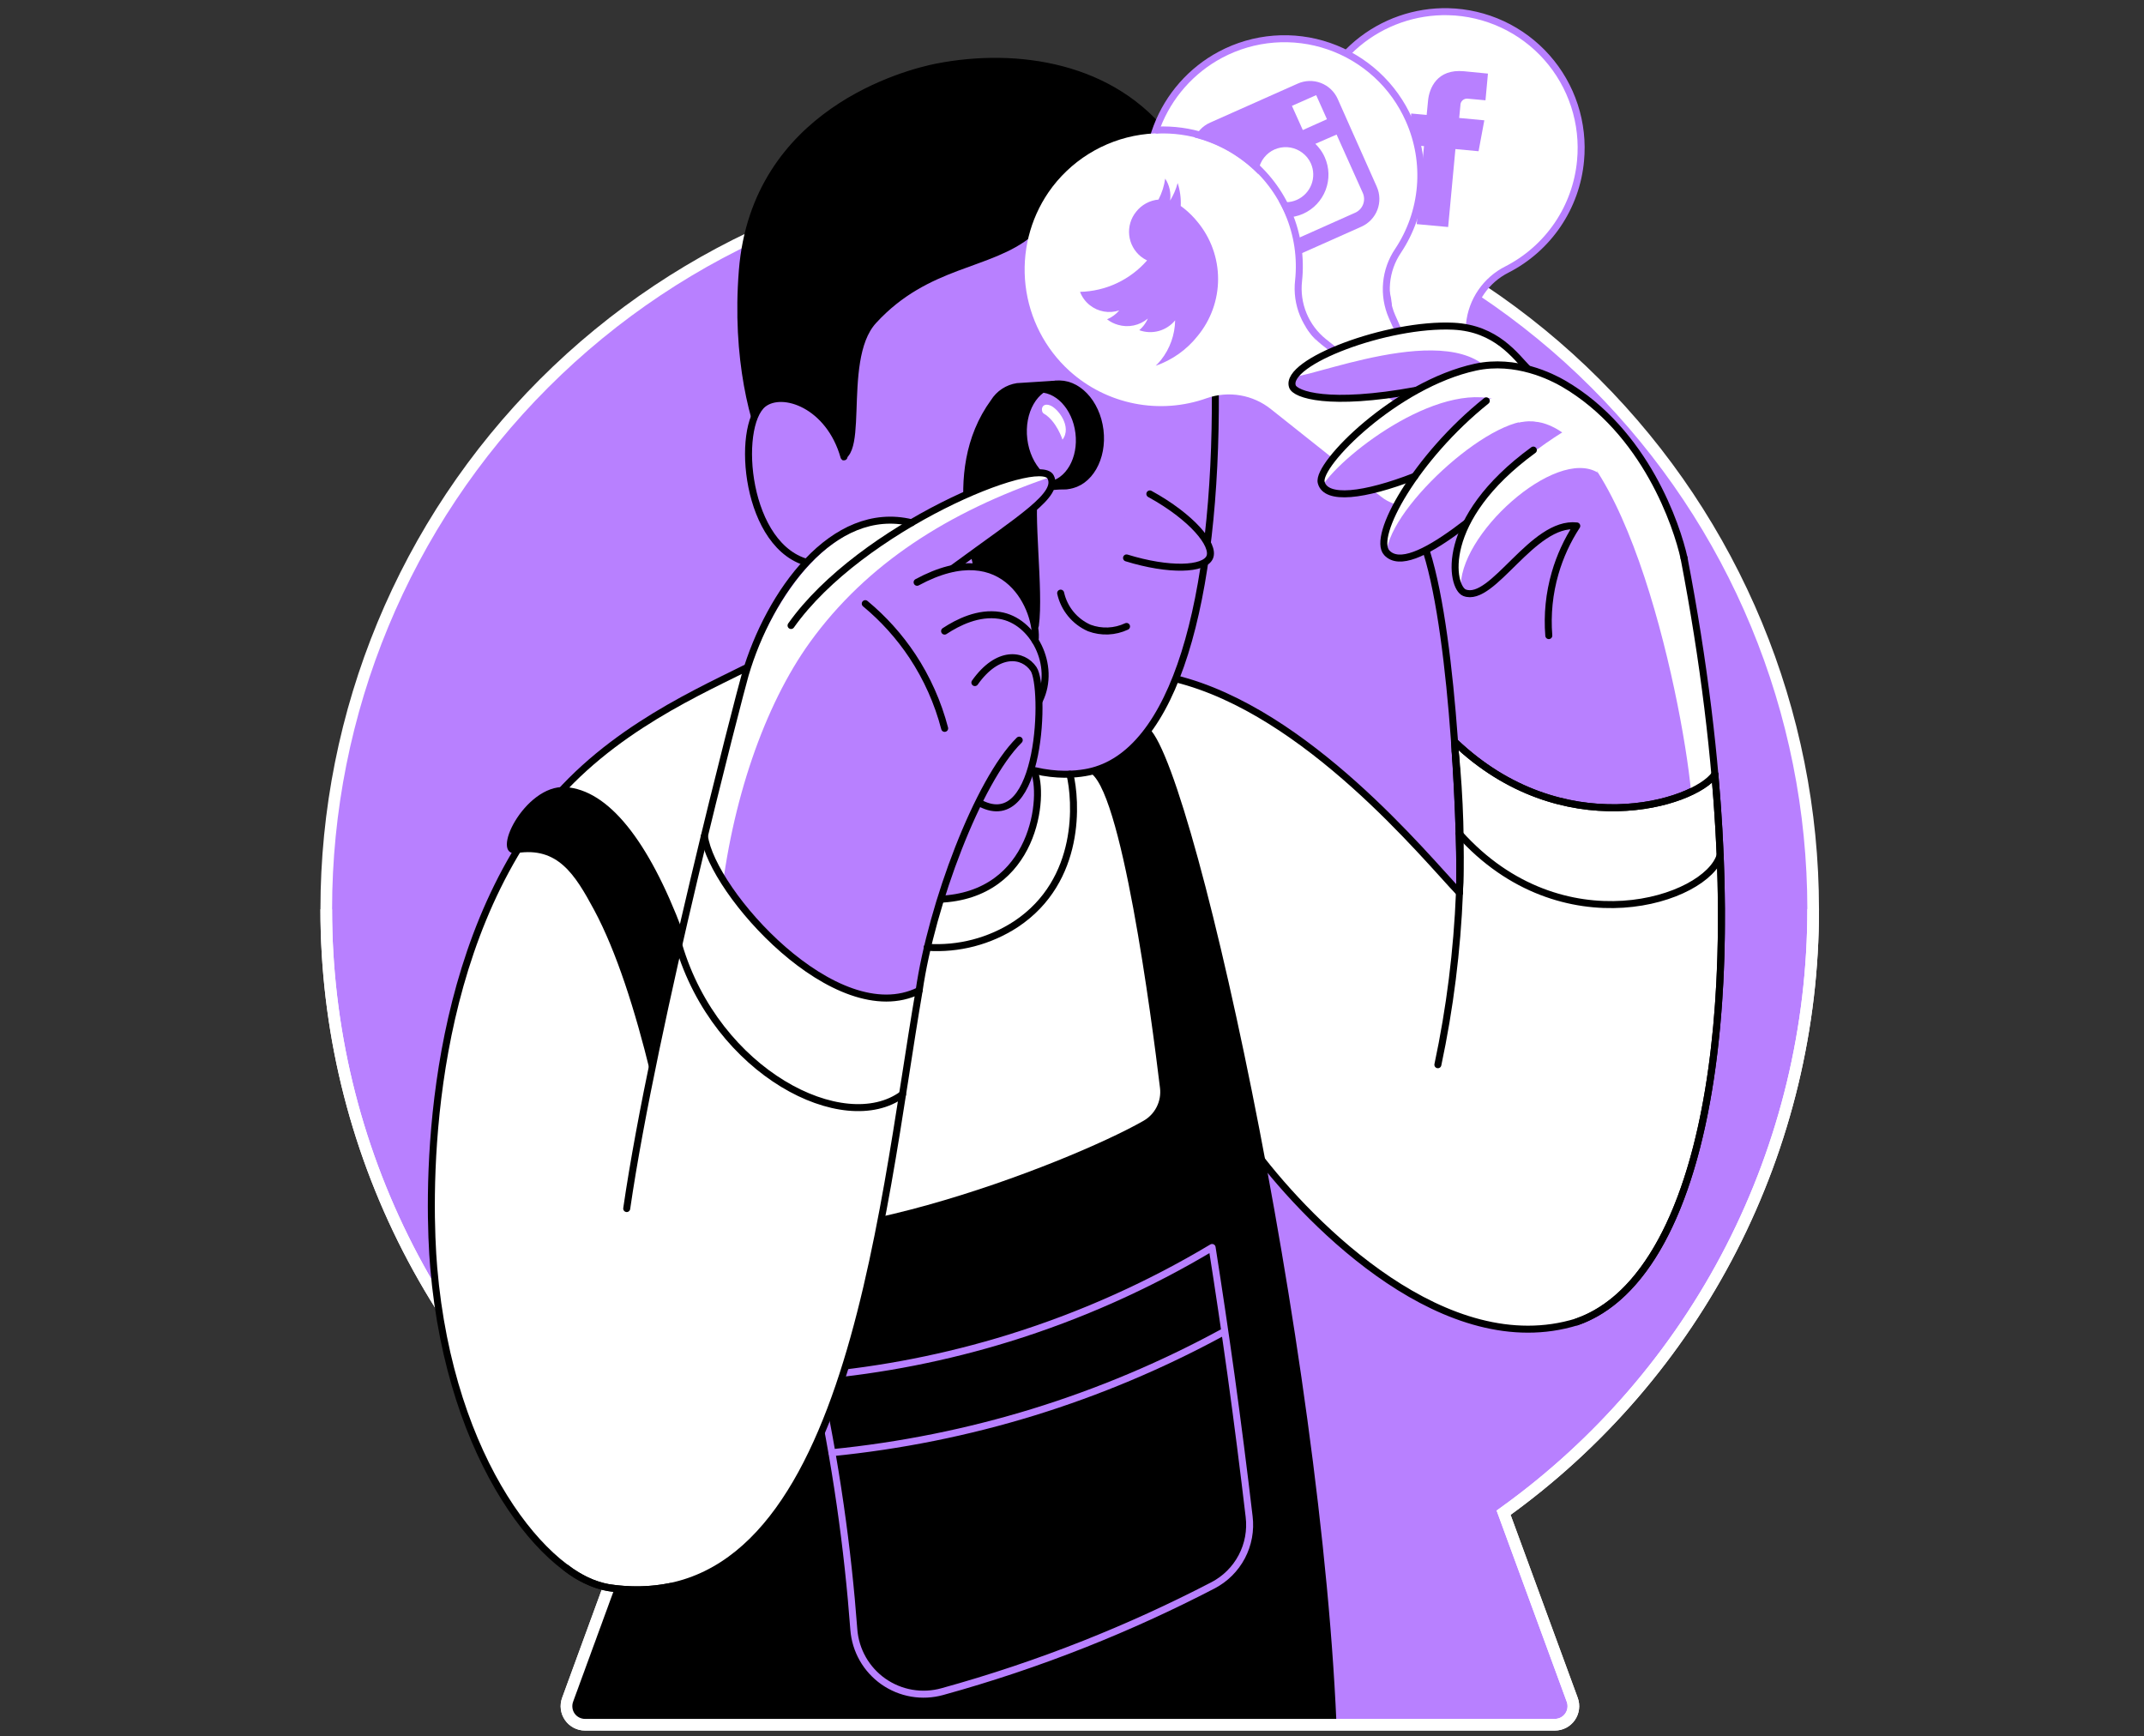 <svg width="368" height="298" viewBox="0 0 368 298" fill="none" xmlns="http://www.w3.org/2000/svg">
<rect x="0" y="0" width="368" height="298" fill="#333333" stroke="none"/>
<path d="M311.215 156.006C311.203 122.173 297.76 89.728 273.839 65.802C249.918 41.876 217.477 28.426 183.644 28.407C149.79 28.407 117.324 41.855 93.386 65.793C69.448 89.731 56 122.197 56 156.051C55.986 176.303 60.802 196.266 70.047 214.285C79.293 232.303 92.701 247.858 109.161 259.658L97.421 291.73C97.247 292.21 97.19 292.726 97.257 293.232C97.323 293.739 97.511 294.222 97.803 294.641C98.096 295.06 98.486 295.402 98.939 295.638C99.391 295.875 99.895 295.999 100.406 296H266.873C267.384 296 267.889 295.878 268.343 295.642C268.797 295.406 269.187 295.064 269.481 294.645C269.775 294.226 269.963 293.742 270.03 293.235C270.097 292.727 270.041 292.211 269.866 291.73L258.081 259.613C274.535 247.809 287.938 232.254 297.179 214.235C306.42 196.217 311.231 176.255 311.215 156.006Z" fill="#B880FF" stroke="white" stroke-width="2"/>
<path d="M294.343 132.886C290.81 137.956 268.158 144.976 249.659 127.286C250.486 138.783 250.683 149.3 250.504 153.21C244.697 147.142 224.346 122.063 201.792 116.49C191.194 113.865 180.093 118.935 169.234 120.157L139.04 159.394L142.088 213.517C142.213 213.238 163.994 215.782 163.994 215.782L215.644 197.894C225.254 210.551 248.292 233.742 270.639 226.866C289.39 220.367 298.909 184.51 294.343 132.886Z" fill="white" stroke="black" stroke-width="1.2" stroke-linecap="round" stroke-linejoin="round"/>
<path d="M153.009 154.334H161.18C177.729 153.713 179.41 136.436 177.414 132.122L170.781 122.027L149.935 145.758L153.009 154.334Z" fill="#B880FF" stroke="black" stroke-width="1.2" stroke-linecap="round" stroke-linejoin="round"/>
<path d="M176.812 39.994C169.863 45.782 159.148 44.974 149.917 55.041C143.481 62.062 149.521 81.595 142.339 78.116C136.568 75.024 133.727 81.873 132.154 78.691C129.323 72.983 126.222 61.468 127.417 46.439C129.602 19.148 155.732 12.505 160.784 11.508C174.573 8.811 191.077 11.274 200.561 23.921L176.812 39.994Z" fill="black" stroke="black" stroke-width="1.2" stroke-linecap="round" stroke-linejoin="round"/>
<path d="M144.865 78.403C142.339 69.469 134.312 66.718 130.995 69.325C126.222 73.154 128.073 94.242 137.692 96.076" fill="#B880FF"/>
<path d="M144.865 78.403C142.339 69.469 134.312 66.718 130.995 69.325C126.222 73.154 127.876 94.242 139.085 96.669" stroke="black" stroke-width="1.2" stroke-linecap="round" stroke-linejoin="round"/>
<path d="M183.332 83.331C186.943 82.888 189.394 78.634 188.805 73.83C188.216 69.025 184.81 65.49 181.198 65.932C177.586 66.375 175.136 70.629 175.725 75.433C176.314 80.238 179.72 83.773 183.332 83.331Z" fill="black" stroke="black" stroke-width="1.2" stroke-linecap="round" stroke-linejoin="round"/>
<path d="M179.766 82.711C182.949 82.32 185.109 78.573 184.59 74.34C184.071 70.107 181.07 66.992 177.887 67.382C174.703 67.772 172.544 71.52 173.062 75.753C173.581 79.986 176.583 83.101 179.766 82.711Z" fill="#B880FF"/>
<path d="M183.338 83.32C179.742 83.77 176.317 80.228 175.733 75.428C175.149 70.628 177.594 66.367 181.207 65.927L174.619 66.349C173.798 66.473 173.013 66.774 172.32 67.23C171.626 67.686 171.039 68.287 170.6 68.992V68.992C161.611 81.316 168.173 97.811 169.216 103.366C171.913 103.366 175.023 107.33 177.711 107.339C178.547 101.37 176.65 87.833 177.711 83.671L183.383 83.32H183.338Z" fill="black" stroke="black" stroke-width="1.2" stroke-linecap="round" stroke-linejoin="round"/>
<mask id="mask0_5126_511" style="mask-type:alpha" maskUnits="userSpaceOnUse" x="56" y="28" width="256" height="268">
<path d="M311.215 156.006C311.203 122.173 297.76 89.728 273.839 65.802C249.918 41.876 217.477 28.426 183.644 28.407C149.79 28.407 117.324 41.855 93.386 65.793C69.448 89.731 56 122.197 56 156.051C55.986 176.303 60.802 196.266 70.047 214.285C79.293 232.303 92.701 247.858 109.161 259.658L97.421 291.73C97.247 292.21 97.19 292.726 97.257 293.232C97.323 293.739 97.511 294.222 97.803 294.641C98.096 295.06 98.486 295.402 98.939 295.638C99.391 295.875 99.895 295.999 100.406 296H266.873C267.384 296 267.889 295.878 268.343 295.642C268.797 295.406 269.187 295.064 269.481 294.645C269.775 294.226 269.963 293.742 270.03 293.235C270.097 292.727 270.041 292.211 269.866 291.73L258.081 259.613C274.535 247.809 287.938 232.254 297.179 214.235C306.42 196.217 311.231 176.255 311.215 156.006Z" fill="#6EDAFF"/>
</mask>
<g mask="url(#mask0_5126_511)">
<path d="M197.262 125.02C205.442 132.886 228.723 240.781 229.667 304.971H88.711L119.085 208.582C135.93 218.182 183.473 199.674 196.282 192.348C197.254 191.792 198.04 190.961 198.542 189.96C199.045 188.959 199.24 187.832 199.105 186.721C197.684 174.918 192.408 134.486 186.835 132.49C181.262 130.495 176.497 123.843 179.644 122.468C183.149 120.921 195.41 118.153 197.262 125.02Z" fill="black"/>
</g>
<path d="M311.215 156.006C311.231 176.255 306.42 196.217 297.179 214.235C287.938 232.254 274.535 247.809 258.081 259.613L269.866 291.73C270.041 292.211 270.097 292.727 270.03 293.235C269.963 293.742 269.775 294.226 269.481 294.645C269.187 295.064 268.797 295.406 268.343 295.642C267.889 295.878 267.384 296 266.873 296H100.406C99.895 295.999 99.391 295.875 98.939 295.638C98.486 295.402 98.096 295.06 97.803 294.641C97.511 294.222 97.323 293.739 97.257 293.232C97.19 292.726 97.247 292.21 97.421 291.73L109.161 259.658C92.701 247.858 79.293 232.303 70.047 214.285C60.802 196.266 55.986 176.303 56 156.051" stroke="white" stroke-width="2"/>
<path d="M208.049 214.092C209.181 221.283 210.266 228.592 211.303 236.016C212.435 244.232 213.469 252.322 214.404 260.287C214.694 262.655 214.253 265.055 213.14 267.165C212.026 269.275 210.293 270.993 208.174 272.089C201.002 275.812 193.646 279.169 186.133 282.148C178.152 285.311 170.005 288.039 161.728 290.319C160.022 290.793 158.231 290.883 156.486 290.582C154.74 290.282 153.083 289.599 151.632 288.583C150.182 287.566 148.974 286.241 148.096 284.703C147.218 283.164 146.692 281.451 146.555 279.685C146.043 272.853 145.288 265.689 144.209 258.228C143.085 250.426 141.719 243.055 140.209 236.142C151.406 235.142 162.467 232.964 173.207 229.643C185.399 225.865 197.095 220.645 208.049 214.092V214.092Z" stroke="#B880FF" stroke-width="1.2" stroke-linecap="round" stroke-linejoin="round"/>
<path d="M142.798 249.311C154.527 248.145 166.111 245.815 177.378 242.354C188.589 238.896 199.429 234.334 209.739 228.735" stroke="#B880FF" stroke-width="1.2" stroke-linecap="round" stroke-linejoin="round"/>
<path d="M208.606 66.987C208.804 102.988 201.666 129.398 186.835 132.49C183.949 133.093 175.778 134 165.908 126.513" fill="#B880FF"/>
<path d="M208.606 66.987C208.804 102.988 201.666 129.398 186.835 132.49C183.949 133.093 175.778 134 165.908 126.513" stroke="black" stroke-width="1.2" stroke-linecap="round" stroke-linejoin="round"/>
<path d="M182.052 101.793C182.345 103.108 182.944 104.335 183.799 105.375C184.655 106.416 185.745 107.239 186.978 107.78C188.007 108.162 189.101 108.334 190.197 108.288C191.293 108.242 192.368 107.977 193.361 107.51" stroke="black" stroke-width="1.2" stroke-linecap="round" stroke-linejoin="round"/>
<path d="M197.361 84.768C204.552 88.714 208.561 93.532 207.635 95.644C206.709 97.757 200.705 98.017 193.361 95.752" fill="#B880FF"/>
<path d="M197.361 84.768C204.552 88.714 208.561 93.532 207.635 95.644C206.709 97.757 200.705 98.017 193.361 95.752" stroke="black" stroke-width="1.2" stroke-linecap="round" stroke-linejoin="round"/>
<path d="M177.666 109.937C178.187 105.775 174.313 95.24 163.418 97.613C175.311 88.867 181.918 84.939 180.327 81.855C178.736 78.772 158.888 86.089 144.865 97.793C144.865 95.995 144.128 94.728 142.303 94.737C139.607 94.737 131.939 103.168 128.307 115.357C127.409 118.44 126.815 126.027 125.755 129.497C122.644 139.592 119.462 150.36 116.505 162.208L154.007 193.534C156.434 178.541 158.268 164.77 160.722 155.88C162.661 149.2 165.408 142.783 168.902 136.769L169.01 138.153C177.037 142.306 178.897 128.391 178.421 120.175C179.163 118.542 179.483 116.749 179.351 114.96C179.219 113.171 178.639 111.444 177.666 109.937V109.937Z" fill="#B880FF"/>
<path d="M157.764 169.992C143.472 177.085 122.707 153.408 121.458 143.924C123.391 137.38 125.054 132.409 126.069 128.337C127.526 122.18 127.409 117.443 128.613 114.404C118.725 119.312 102.015 126.908 91.758 141.47C72.396 168.815 73.547 206.91 74.446 217.535C77.304 251.091 93.898 270.912 104.487 272.476C145.414 278.543 151.122 208.546 157.764 169.992Z" fill="white"/>
<path d="M180.327 81.855C178.726 78.745 164.533 84.363 156.461 89.712C156.461 89.712 139.903 84.768 128.307 115.357C127.166 118.369 122.015 142.01 120.891 145.857C121.79 143.394 123.067 160.797 123.651 155.25C125.503 137.614 131.211 121.038 139.031 110.207C148.775 96.732 162.807 87.815 180.327 81.855Z" fill="white"/>
<path d="M157.414 99.932C172.911 91.555 178.277 105.083 177.666 109.937" stroke="black" stroke-width="1.2" stroke-linecap="round" stroke-linejoin="round"/>
<path d="M167.329 117.146C171.257 111.6 175.616 112.175 177.405 114.818C179.455 117.847 178.826 143.34 168.29 137.875" stroke="black" stroke-width="1.2" stroke-linecap="round" stroke-linejoin="round"/>
<path d="M135.777 107.348C147.751 90.431 178.331 77.963 180.327 81.855C181.909 84.921 175.374 88.831 163.607 97.478" stroke="black" stroke-width="1.2" stroke-linecap="round" stroke-linejoin="round"/>
<path d="M162.133 108.31C164.47 106.773 167.949 105.047 171.571 105.613C177.369 106.512 181.306 114.225 178.421 120.166" stroke="black" stroke-width="1.2" stroke-linecap="round" stroke-linejoin="round"/>
<path d="M156.461 89.712C142.978 86.458 132.02 101.793 127.912 115.78C127.013 118.872 112.163 175.754 107.57 207.413" stroke="black" stroke-width="1.2" stroke-linecap="round" stroke-linejoin="round"/>
<path d="M117.143 159.727C111.327 144.293 104.433 135.538 97.017 135.079C90.032 134.657 83.902 147.16 88.711 146.405C95.713 145.3 98.662 150.001 101.988 156.185C105.808 163.305 109.026 173.435 111.606 183.997C113.323 175.35 115.192 167.296 117.143 159.727Z" fill="black"/>
<path d="M116.505 162.199C122.968 184.132 144.865 195.197 154.915 187.808" stroke="black" stroke-width="1.2" stroke-linecap="round" stroke-linejoin="round"/>
<path d="M148.515 103.6C151.637 106.184 154.362 109.213 156.605 112.589C159.119 116.395 160.99 120.589 162.142 125.002" stroke="black" stroke-width="1.2" stroke-linecap="round" stroke-linejoin="round"/>
<path d="M127.903 114.71C118.015 119.618 102.014 126.863 91.731 141.425C72.396 168.815 73.546 206.91 74.445 217.535C77.304 251.091 93.897 270.912 104.486 272.476C145.413 278.543 151.121 208.546 157.764 170.001C143.472 177.094 122.159 153.012 120.909 143.484" stroke="black" stroke-width="1.2" stroke-linecap="round" stroke-linejoin="round"/>
<path d="M271.286 27.589C271.591 24.395 271.234 21.173 270.239 18.123C269.244 15.072 267.632 12.26 265.503 9.86C263.374 7.46 260.773 5.524 257.863 4.173C254.953 2.822 251.796 2.084 248.589 2.006C242.91 1.876 237.376 3.808 233.011 7.443C228.647 11.079 225.747 16.173 224.849 21.782C224.19 25.962 224.677 30.243 226.261 34.167C227.844 38.092 230.463 41.513 233.838 44.066C235.387 45.258 236.606 46.826 237.381 48.62C238.156 50.415 238.462 52.377 238.27 54.322L236.031 78.341C235.843 80.14 236.34 81.945 237.422 83.394C238.505 84.844 240.095 85.832 241.874 86.161C242.823 86.313 243.793 86.268 244.724 86.029C245.655 85.79 246.527 85.362 247.286 84.772C248.045 84.182 248.674 83.442 249.135 82.599C249.595 81.755 249.878 80.826 249.964 79.869L252.23 55.599C252.427 53.625 253.119 51.733 254.243 50.099C255.367 48.465 256.885 47.141 258.657 46.25C262.164 44.456 265.161 41.804 267.369 38.542C269.577 35.279 270.924 31.512 271.286 27.589V27.589Z" fill="white" stroke="#B880FF" stroke-width="1.2" stroke-linecap="round" stroke-linejoin="round"/>
<path d="M250.458 20.245L250.665 18.105C250.658 17.938 250.688 17.771 250.753 17.617C250.818 17.463 250.916 17.325 251.041 17.213C251.165 17.101 251.313 17.019 251.474 16.971C251.634 16.923 251.803 16.912 251.969 16.937L254.971 17.215L255.393 12.631L251.267 12.227C246.674 11.795 245.308 15.121 245.11 17.305L244.876 19.724L242.225 19.481L241.928 22.717L241.721 24.829L244.418 25.081L243.168 38.465L248.562 38.96L249.811 25.584L253.784 25.953L254.171 23.867L254.773 20.649L250.458 20.245Z" fill="#B880FF"/>
<path d="M241.847 20.568C240.548 17.63 238.657 14.99 236.293 12.815C233.928 10.64 231.14 8.975 228.103 7.926C225.067 6.877 221.846 6.465 218.643 6.716C215.44 6.967 212.323 7.876 209.487 9.386C204.476 12.057 200.6 16.451 198.576 21.756C196.552 27.061 196.516 32.92 198.475 38.25C199.943 42.216 202.46 45.71 205.758 48.358C209.055 51.006 213.01 52.71 217.199 53.288C219.134 53.568 220.966 54.337 222.521 55.521C224.077 56.705 225.305 58.266 226.089 60.057L235.905 82.089C236.623 83.752 237.941 85.084 239.598 85.817C241.254 86.55 243.127 86.632 244.84 86.044C245.741 85.712 246.564 85.198 247.258 84.534C247.952 83.871 248.503 83.072 248.876 82.188C249.249 81.303 249.437 80.351 249.428 79.391C249.419 78.431 249.213 77.483 248.822 76.606L238.935 54.349C238.139 52.532 237.816 50.543 237.995 48.568C238.174 46.592 238.85 44.694 239.959 43.05C242.146 39.766 243.465 35.983 243.795 32.052C244.126 28.121 243.455 24.171 241.847 20.568V20.568Z" fill="white" stroke="#B880FF" stroke-width="1.2" stroke-linecap="round" stroke-linejoin="round"/>
<path d="M222.745 14.348L207.68 21.054C206.423 21.616 205.44 22.654 204.946 23.939C204.453 25.225 204.489 26.653 205.046 27.912L207.284 32.928L208.102 34.771L211.761 42.978C212.321 44.237 213.359 45.221 214.645 45.715C215.931 46.209 217.361 46.172 218.62 45.612L233.685 38.897C234.942 38.335 235.925 37.297 236.417 36.011C236.909 34.725 236.87 33.296 236.31 32.038L232.66 23.84L231.833 21.989L229.604 16.973C229.042 15.716 228.004 14.733 226.718 14.241C225.432 13.749 224.003 13.787 222.745 14.348ZM225.37 16.568L225.91 16.326L226.152 16.865L227.761 20.461L223.617 22.321L221.748 18.168L225.37 16.568ZM216.058 29.018C216.209 28.284 216.532 27.596 217.001 27.012C217.47 26.427 218.071 25.963 218.754 25.656C219.44 25.353 220.188 25.217 220.936 25.259C221.685 25.301 222.413 25.521 223.06 25.899C223.215 25.989 223.365 26.088 223.51 26.196C224.158 26.674 224.672 27.312 225.002 28.047C225.511 29.194 225.544 30.496 225.094 31.667C224.644 32.839 223.747 33.783 222.602 34.295C222.034 34.548 221.423 34.687 220.802 34.704C220.181 34.721 219.563 34.616 218.982 34.394C218.402 34.172 217.872 33.837 217.421 33.41C216.97 32.983 216.607 32.471 216.354 31.904C216.032 31.163 215.902 30.353 215.977 29.548C215.994 29.37 216.021 29.193 216.058 29.018ZM233.91 33.108C234.048 33.417 234.123 33.749 234.132 34.087C234.141 34.425 234.084 34.762 233.963 35.077C233.842 35.393 233.66 35.682 233.427 35.927C233.194 36.172 232.915 36.369 232.606 36.506L217.541 43.221C216.917 43.497 216.21 43.514 215.573 43.27C214.936 43.026 214.422 42.539 214.143 41.917L210.233 33.135L209.666 31.859L213.325 30.232C213.325 30.492 213.325 30.762 213.397 31.032C213.497 31.698 213.684 32.347 213.954 32.964C214.75 34.743 216.219 36.134 218.038 36.834C219.858 37.533 221.88 37.483 223.662 36.695C225.443 35.901 226.835 34.432 227.533 32.611C228.231 30.791 228.177 28.767 227.384 26.987C227.111 26.369 226.751 25.794 226.314 25.279C226.143 25.07 225.96 24.872 225.766 24.685L229.415 23.094L229.982 24.362L233.91 33.108Z" fill="#B880FF"/>
<path d="M213.774 27.912C211.261 25.927 208.367 24.477 205.272 23.654C202.176 22.831 198.945 22.652 195.777 23.127C192.609 23.602 189.573 24.722 186.855 26.417C184.137 28.112 181.796 30.346 179.976 32.982C176.77 37.669 175.369 43.356 176.03 48.995C176.691 54.634 179.369 59.843 183.571 63.662C186.71 66.496 190.558 68.427 194.706 69.25C198.855 70.073 203.148 69.757 207.132 68.336C208.978 67.69 210.958 67.525 212.886 67.855C214.814 68.185 216.626 69 218.152 70.224L237.029 85.217C238.434 86.358 240.218 86.927 242.024 86.81C243.83 86.693 245.526 85.9 246.773 84.588C247.418 83.876 247.91 83.04 248.218 82.131C248.527 81.221 248.646 80.258 248.568 79.301C248.489 78.344 248.215 77.413 247.763 76.566C247.31 75.719 246.689 74.974 245.937 74.376L226.853 59.23C225.306 57.988 224.098 56.375 223.342 54.541C222.586 52.707 222.307 50.711 222.53 48.74C222.95 44.811 222.367 40.84 220.836 37.198C219.305 33.556 216.875 30.361 213.774 27.912V27.912Z" fill="white"/>
<path d="M247.124 84.023C247.771 83.313 248.265 82.477 248.575 81.567C248.885 80.657 249.005 79.693 248.927 78.735C248.848 77.778 248.573 76.846 248.119 75.999C247.665 75.152 247.042 74.407 246.288 73.811L227.204 58.665C225.659 57.424 224.452 55.812 223.698 53.98C222.943 52.147 222.665 50.153 222.889 48.184C223.306 44.258 222.722 40.291 221.191 36.652C219.66 33.013 217.232 29.821 214.134 27.374C209.733 23.869 204.213 22.075 198.592 22.323" stroke="#B880FF" stroke-width="1.2" stroke-linecap="round" stroke-linejoin="round"/>
<path d="M202.134 31.409C201.854 32.471 201.418 33.486 200.84 34.42C201.025 33.104 200.724 31.765 199.995 30.654C199.818 31.909 199.429 33.125 198.844 34.25C198.096 34.319 197.369 34.541 196.709 34.901C196.049 35.261 195.47 35.752 195.006 36.344C194.554 36.902 194.216 37.544 194.013 38.232C193.809 38.921 193.743 39.643 193.819 40.357C193.895 41.071 194.112 41.763 194.456 42.393C194.8 43.023 195.265 43.579 195.824 44.03C196.152 44.289 196.508 44.512 196.885 44.695C195.446 46.343 193.68 47.673 191.699 48.602C189.718 49.531 187.566 50.037 185.379 50.088C185.719 50.986 186.297 51.776 187.051 52.371C187.753 52.931 188.583 53.306 189.467 53.462C190.351 53.62 191.26 53.553 192.111 53.27C191.546 53.937 190.832 54.461 190.026 54.798L190.08 54.843C190.618 55.253 191.227 55.558 191.878 55.742C192.757 56.006 193.688 56.045 194.586 55.856C195.484 55.668 196.32 55.258 197.019 54.664C196.825 55.115 196.571 55.538 196.264 55.922C196.048 56.192 195.807 56.442 195.545 56.668C196.62 57.059 197.79 57.107 198.893 56.804C199.996 56.501 200.978 55.863 201.703 54.978C201.662 57.456 200.806 59.85 199.267 61.792C198.984 62.133 198.684 62.461 198.368 62.772C201.201 61.788 203.696 60.017 205.559 57.666C207.832 54.912 209.075 51.452 209.075 47.881C209.075 44.31 207.832 40.851 205.559 38.097C204.868 37.238 204.084 36.457 203.222 35.769L202.664 35.346C202.728 34.013 202.548 32.679 202.134 31.409V31.409Z" fill="#B880FF"/>
<path d="M159.149 162.576C164.524 162.942 169.873 161.548 174.385 158.603C185.738 151.062 184.722 137.335 183.644 132.868" stroke="black" stroke-width="1.2" stroke-linecap="round" stroke-linejoin="round"/>
<path d="M246.8 182.73C248.868 173.012 250.107 163.137 250.504 153.21C250.825 145.095 250.582 136.967 249.775 128.886" stroke="black" stroke-width="1.2" stroke-linecap="round" stroke-linejoin="round"/>
<path d="M250.459 143.052C268.077 162.738 292.968 154.468 295.251 146.783" stroke="black" stroke-width="1.2" stroke-linecap="round" stroke-linejoin="round"/>
<path d="M243.088 66.987C228.004 69.765 222.305 67.698 221.838 66.322C220.399 62.16 238.126 55.437 249.47 55.985C256.859 56.344 260.167 61.199 262.261 63.329L259.448 66.987H243.088Z" fill="#B880FF"/>
<path d="M262.261 63.329C260.167 61.199 256.868 56.345 249.47 55.985C239.582 55.509 224.795 60.578 222.161 64.641C226.737 64.3 253.488 53.306 257.533 66.987H259.448L262.261 63.329Z" fill="white"/>
<path d="M243.088 66.987C228.004 69.765 222.305 67.698 221.838 66.322C220.399 62.16 238.126 55.437 249.47 55.985C256.859 56.344 260.167 61.199 262.261 63.329L259.448 66.987H243.088Z" stroke="black" stroke-width="1.2" stroke-linecap="round" stroke-linejoin="round"/>
<path d="M255.106 68.794C243.052 78.448 235.429 92.067 238.027 94.862C242.252 99.447 256.418 85.649 264.095 79.5" fill="#B880FF"/>
<path d="M250.755 78.224C238.332 84.381 227.779 86.79 226.773 82.79C225.955 79.581 239.627 65.972 253.245 63.014C260.194 61.513 266.414 64.713 268.32 65.81C282.504 74.035 287.862 90.386 289.048 95.752" fill="#B880FF"/>
<path d="M264.032 72.426C264.796 70.574 263.358 68.408 263.214 68.183C262.315 66.799 258.989 66.799 255.124 68.794C251.798 70.88 246.18 76.228 241.083 84.399C237.991 89.361 236.724 93.46 238 94.844C238.522 86.862 257.111 70.152 264.032 72.426Z" fill="white"/>
<path d="M258.36 69.163C259.978 69.9 263.223 65.846 262.63 63.428C259.582 62.528 256.36 62.386 253.245 63.014C239.627 65.972 225.955 79.581 226.773 82.79C226.819 82.983 226.895 83.168 226.997 83.338C230.692 77.675 248.103 64.444 258.36 69.163Z" fill="white"/>
<path d="M255.106 68.794C243.052 78.448 235.429 92.067 238.027 94.862C242.252 99.447 256.418 85.649 264.095 79.5" stroke="black" stroke-width="1.2" stroke-linecap="round" stroke-linejoin="round"/>
<path d="M290.262 135.87C291.836 135.216 293.232 134.196 294.334 132.895C293.199 120.433 291.435 108.036 289.048 95.752C287.862 90.359 282.504 74.035 268.32 65.81C265.311 64.081 261.967 63.017 258.513 62.691L255.052 64.489L260.724 72.507C277.956 68.704 288.617 118.8 290.262 135.87Z" fill="white"/>
<path d="M242.836 81.747C234.117 85.136 227.555 85.9 226.773 82.79C225.991 79.68 239.627 65.972 253.245 63.014C260.194 61.513 266.414 64.713 268.32 65.81C282.505 74.035 287.862 90.386 289.049 95.752" stroke="black" stroke-width="1.2" stroke-linecap="round" stroke-linejoin="round"/>
<path d="M270.639 226.866C293.615 218.91 302.738 166.873 289.048 95.752" stroke="black" stroke-width="1.2" stroke-linecap="round" stroke-linejoin="round"/>
<path d="M244.859 94.737C249.65 109.937 250.872 145.264 250.504 153.21" stroke="black" stroke-width="1.2" stroke-linecap="round" stroke-linejoin="round"/>
<path d="M250.755 101.218C250 91.995 266.989 76.606 274.288 81.136C273.776 80.822 274.495 78.439 273.111 76.471C271.052 73.549 271.78 74.107 268.877 73.774C268.877 73.783 245.596 87.087 250.755 101.218Z" fill="white"/>
<path d="M263.187 77.244C246.8 89.181 249.048 100.813 251.367 101.721C256.194 103.6 263.052 89.415 270.639 90.26C269.008 92.758 267.757 95.485 266.927 98.35C265.917 101.832 265.548 105.469 265.839 109.083" stroke="black" stroke-width="1.2" stroke-linecap="round" stroke-linejoin="round"/>
<path d="M294.343 132.886C290.81 137.956 268.158 144.976 249.659 127.286" stroke="black" stroke-width="1.2" stroke-linecap="round" stroke-linejoin="round"/>
<path d="M174.942 127.025C167.886 133.991 159.895 155.25 157.764 169.992" stroke="black" stroke-width="1.2" stroke-linecap="round" stroke-linejoin="round"/>
<path d="M97.143 269.069C99.28 270.781 101.8 271.95 104.487 272.476C108.01 273.034 111.604 272.964 115.103 272.269" stroke="black" stroke-width="1.2" stroke-linecap="round" stroke-linejoin="round"/>
<path d="M179.158 70.979C178.591 70.646 178.681 69.037 180.192 69.558C181.558 70.026 184.066 73.244 182.367 75.455C182.367 75.455 181.36 72.264 179.158 70.979Z" fill="white"/>
</svg>

